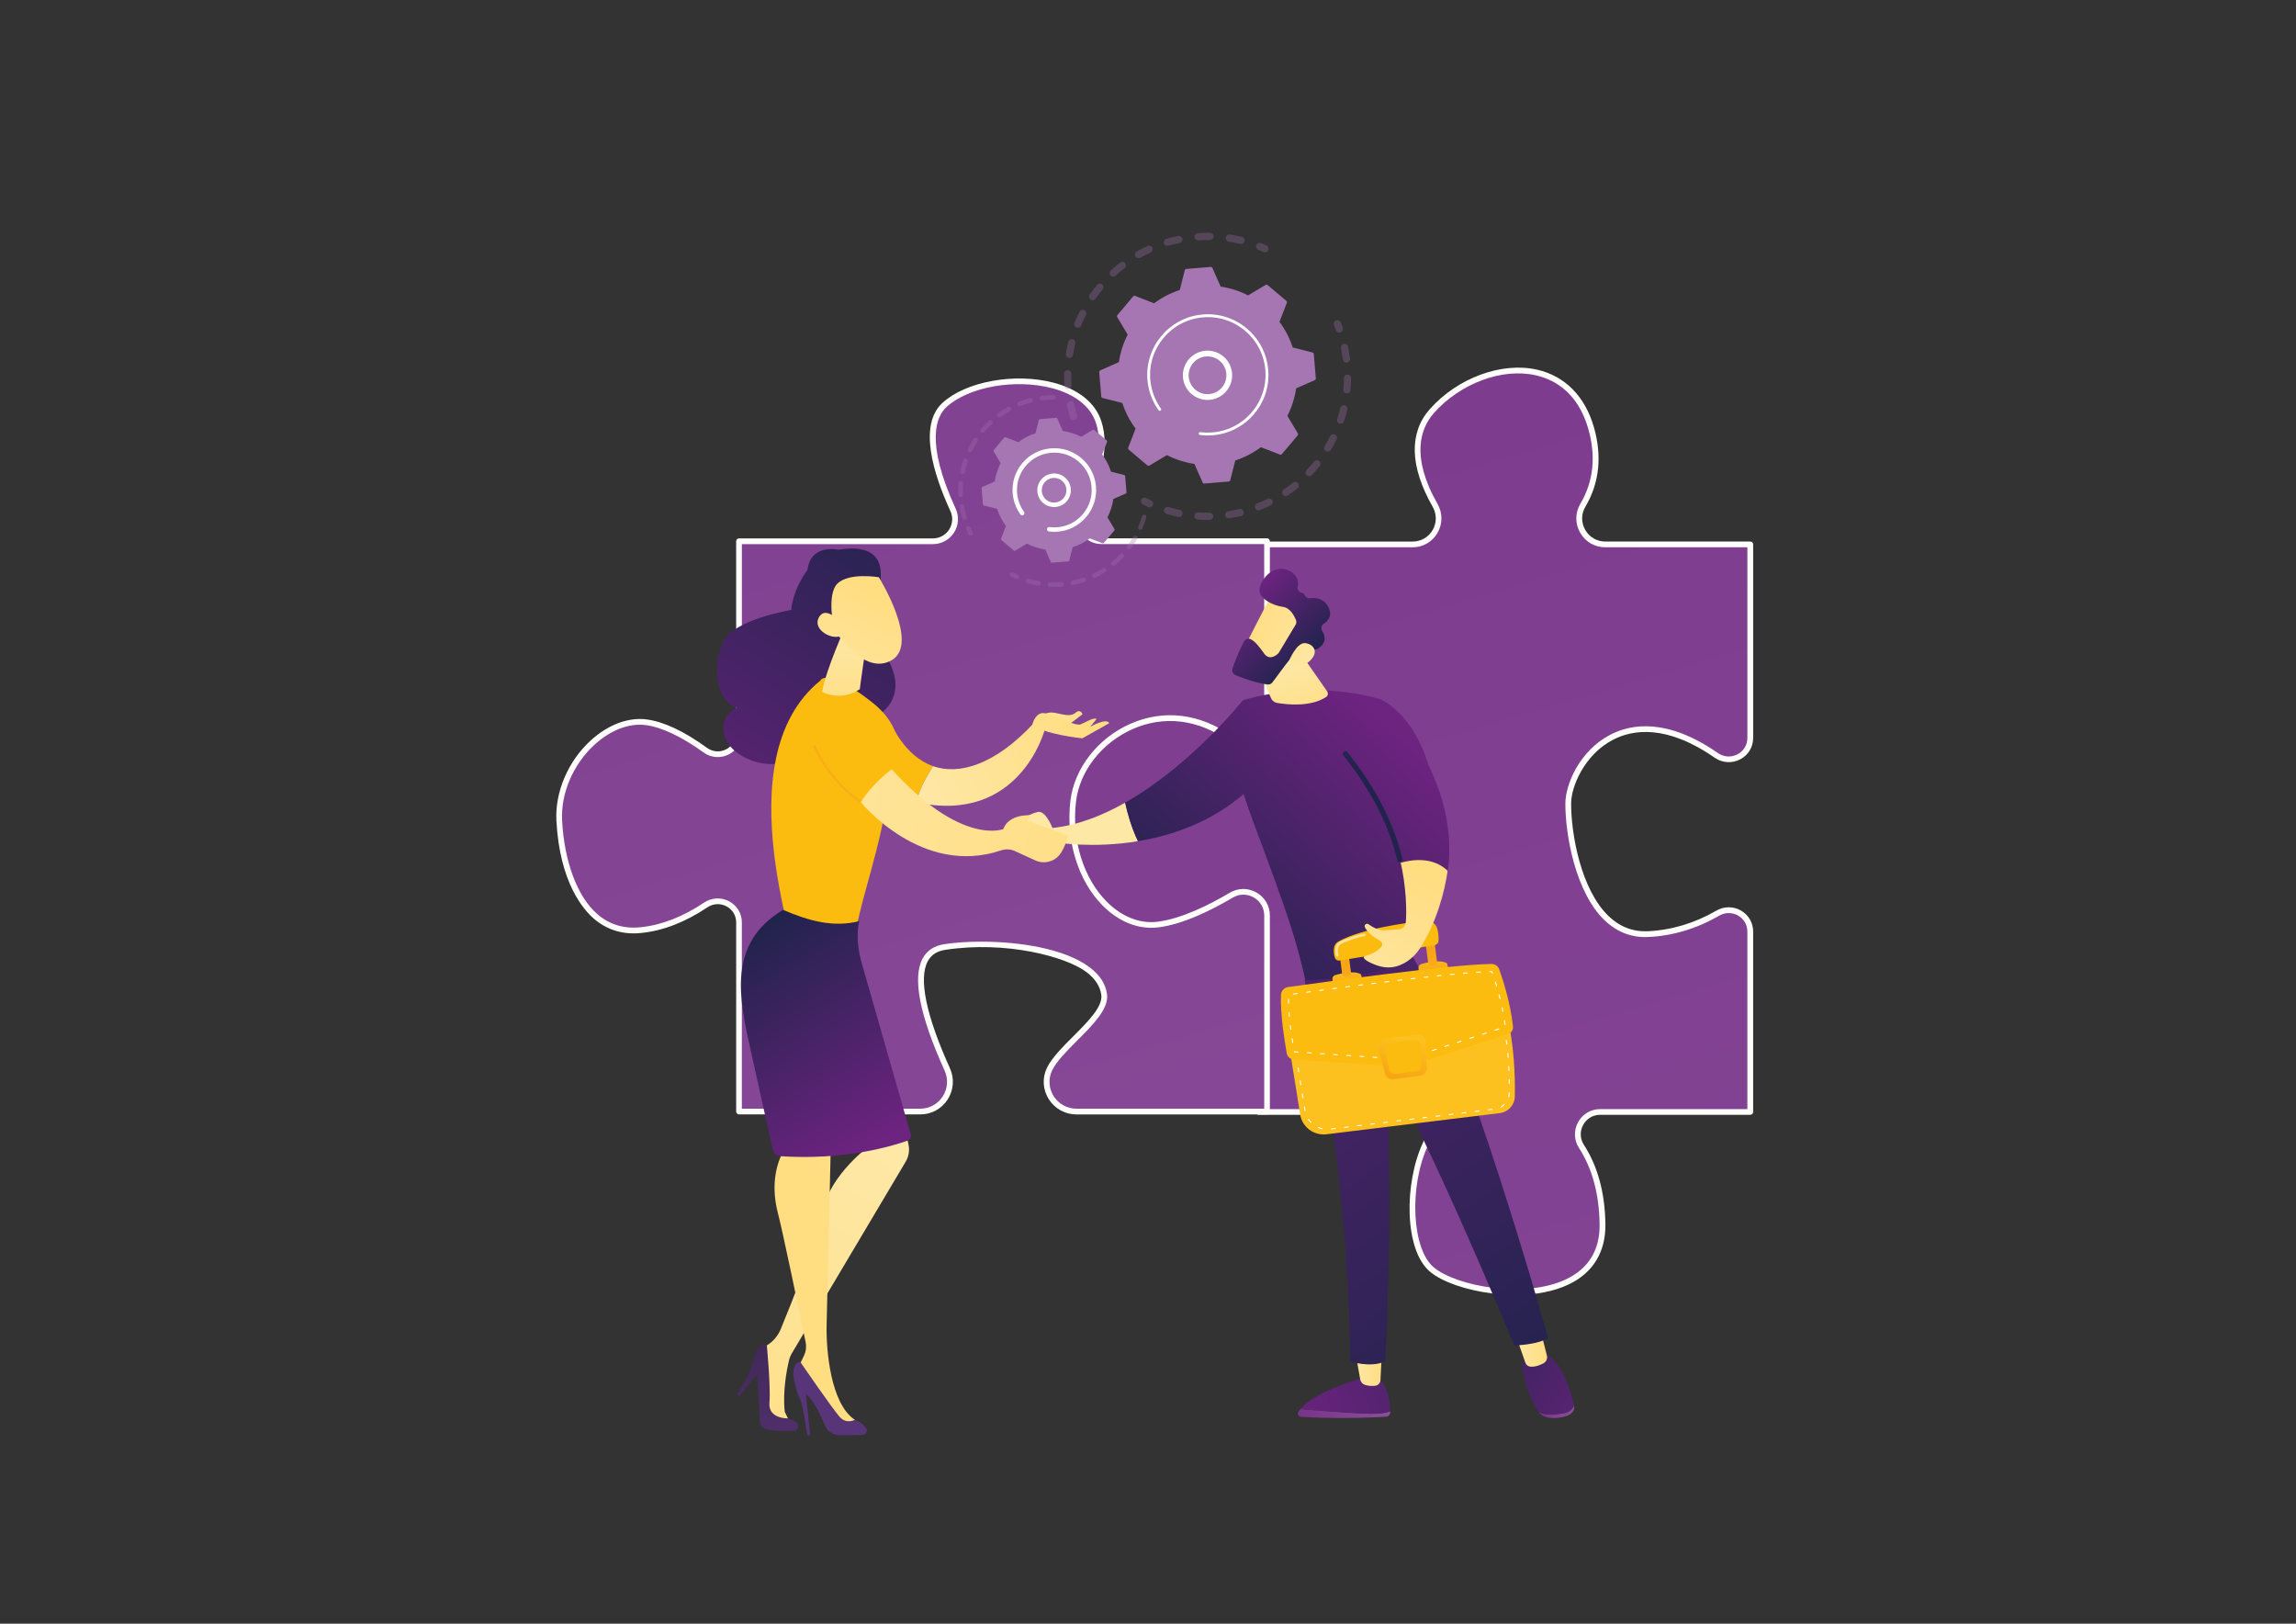 <?xml version="1.0" encoding="UTF-8"?>
<svg id="Calque_1" data-name="Calque 1" xmlns="http://www.w3.org/2000/svg" xmlns:xlink="http://www.w3.org/1999/xlink" viewBox="0 0 841.89 595.28">
  <rect x="0" y="0" width="841.89" height="595.28" fill="#333333" stroke="none"/>
  <defs>
    <style>
      .cls-1 {
        fill: url(#linear-gradient-38);
      }

      .cls-1, .cls-2, .cls-3, .cls-4, .cls-5, .cls-6, .cls-7, .cls-8, .cls-9, .cls-10, .cls-11, .cls-12, .cls-13, .cls-14, .cls-15, .cls-16, .cls-17, .cls-18, .cls-19, .cls-20, .cls-21, .cls-22, .cls-23, .cls-24, .cls-25, .cls-26, .cls-27, .cls-28, .cls-29, .cls-30, .cls-31, .cls-32, .cls-33, .cls-34, .cls-35, .cls-36, .cls-37, .cls-38, .cls-39, .cls-40, .cls-41, .cls-42, .cls-43, .cls-44, .cls-45, .cls-46, .cls-47, .cls-48, .cls-49 {
        stroke-width: 0px;
      }

      .cls-2 {
        fill: url(#linear-gradient-12);
      }

      .cls-3 {
        fill: url(#linear-gradient-17);
      }

      .cls-4 {
        fill: url(#linear-gradient-19);
      }

      .cls-5 {
        fill: url(#linear-gradient-33);
      }

      .cls-6 {
        fill: url(#linear-gradient);
      }

      .cls-7 {
        fill: url(#linear-gradient-21);
      }

      .cls-8 {
        fill: url(#linear-gradient-6);
      }

      .cls-9 {
        fill: url(#linear-gradient-42);
      }

      .cls-10 {
        fill: url(#linear-gradient-15);
      }

      .cls-11 {
        fill: url(#linear-gradient-11);
      }

      .cls-12 {
        fill: url(#linear-gradient-5);
      }

      .cls-13 {
        fill: url(#linear-gradient-31);
      }

      .cls-14 {
        opacity: .58;
      }

      .cls-14, .cls-24 {
        fill: #fff;
      }

      .cls-15 {
        fill: url(#linear-gradient-34);
      }

      .cls-16 {
        fill: url(#linear-gradient-41);
      }

      .cls-17 {
        fill: url(#linear-gradient-40);
      }

      .cls-18 {
        fill: url(#linear-gradient-13);
      }

      .cls-19 {
        fill: url(#linear-gradient-23);
      }

      .cls-20 {
        fill: url(#linear-gradient-25);
      }

      .cls-21 {
        fill: url(#linear-gradient-43);
      }

      .cls-22 {
        fill: url(#linear-gradient-16);
      }

      .cls-23 {
        fill: url(#linear-gradient-22);
      }

      .cls-25 {
        fill: url(#linear-gradient-35);
      }

      .cls-50 {
        opacity: .3;
      }

      .cls-26 {
        fill: url(#linear-gradient-32);
      }

      .cls-27 {
        fill: #a576b2;
      }

      .cls-28 {
        fill: url(#linear-gradient-20);
      }

      .cls-29 {
        fill: url(#linear-gradient-14);
      }

      .cls-30 {
        fill: #feffff;
      }

      .cls-31 {
        fill: url(#linear-gradient-2);
      }

      .cls-32 {
        fill: url(#linear-gradient-7);
      }

      .cls-33 {
        fill: url(#linear-gradient-39);
      }

      .cls-34 {
        fill: url(#linear-gradient-3);
      }

      .cls-35 {
        fill: url(#linear-gradient-9);
      }

      .cls-36 {
        fill: url(#linear-gradient-27);
      }

      .cls-37 {
        fill: url(#linear-gradient-36);
      }

      .cls-38 {
        fill: url(#linear-gradient-8);
      }

      .cls-39 {
        fill: url(#linear-gradient-24);
      }

      .cls-40 {
        fill: url(#linear-gradient-26);
      }

      .cls-41 {
        fill: url(#linear-gradient-18);
      }

      .cls-42 {
        fill: url(#linear-gradient-30);
      }

      .cls-43 {
        fill: url(#linear-gradient-44);
      }

      .cls-44 {
        fill: url(#linear-gradient-29);
      }

      .cls-45 {
        fill: #fefdfc;
      }

      .cls-46 {
        fill: url(#linear-gradient-28);
      }

      .cls-47 {
        fill: url(#linear-gradient-10);
      }

      .cls-48 {
        fill: url(#linear-gradient-4);
      }

      .cls-49 {
        fill: url(#linear-gradient-37);
      }
    </style>
    <linearGradient id="linear-gradient" x1="-3478.82" y1="1001.82" x2="-3113.12" y2="-233.97" gradientTransform="translate(-2744.13) rotate(-180) scale(1 -1)" gradientUnits="userSpaceOnUse">
      <stop offset="0" stop-color="#8b4f9a"/>
      <stop offset="1" stop-color="#78338a"/>
    </linearGradient>
    <linearGradient id="linear-gradient-2" x1="-3226.02" y1="750.31" x2="-2864.66" y2="-470.85" xlink:href="#linear-gradient"/>
    <linearGradient id="linear-gradient-3" x1="371.12" y1="312.63" x2="376.21" y2="310.86" gradientUnits="userSpaceOnUse">
      <stop offset="0" stop-color="#ffdd81"/>
      <stop offset="1" stop-color="#fee8a6"/>
    </linearGradient>
    <linearGradient id="linear-gradient-4" x1="407.37" y1="322.11" x2="481.53" y2="241.27" gradientUnits="userSpaceOnUse">
      <stop offset="0" stop-color="#22234d"/>
      <stop offset="1" stop-color="#6d2380"/>
    </linearGradient>
    <linearGradient id="linear-gradient-5" x1="441.22" y1="353.17" x2="515.39" y2="272.33" xlink:href="#linear-gradient-4"/>
    <linearGradient id="linear-gradient-6" x1="-810.69" y1="265.69" x2="-818.27" y2="242.96" gradientTransform="translate(1290.1)" xlink:href="#linear-gradient-3"/>
    <linearGradient id="linear-gradient-7" x1="458.05" y1="226.82" x2="485.29" y2="238.67" xlink:href="#linear-gradient-3"/>
    <linearGradient id="linear-gradient-8" x1="611.97" y1="3210.81" x2="644.51" y2="3210.81" gradientTransform="translate(3234.98 -1511.97) rotate(-133.27) scale(1 -1)" xlink:href="#linear-gradient-4"/>
    <linearGradient id="linear-gradient-9" x1="456.35" y1="230.73" x2="483.59" y2="242.57" xlink:href="#linear-gradient-3"/>
    <linearGradient id="linear-gradient-10" x1="-2186.24" y1="518.22" x2="-2152.38" y2="518.22" gradientTransform="translate(-1676.45) rotate(-180) scale(1 -1)" xlink:href="#linear-gradient"/>
    <linearGradient id="linear-gradient-11" x1="591.5" y1="486.55" x2="468.91" y2="521.49" xlink:href="#linear-gradient-4"/>
    <linearGradient id="linear-gradient-12" x1="-2183.11" y1="502.32" x2="-2173.57" y2="502.32" gradientTransform="translate(-1676.45) rotate(-180) scale(1 -1)" xlink:href="#linear-gradient-3"/>
    <linearGradient id="linear-gradient-13" x1="-2253.73" y1="517.49" x2="-2240.76" y2="517.49" gradientTransform="translate(-1676.45) rotate(-180) scale(1 -1)" xlink:href="#linear-gradient"/>
    <linearGradient id="linear-gradient-14" x1="523.16" y1="479.45" x2="599.55" y2="529.19" xlink:href="#linear-gradient-4"/>
    <linearGradient id="linear-gradient-15" x1="-2243.74" y1="494.37" x2="-2232.34" y2="494.37" gradientTransform="translate(-1676.45) rotate(-180) scale(1 -1)" xlink:href="#linear-gradient-3"/>
    <linearGradient id="linear-gradient-16" x1="-4578.34" y1="511.11" x2="-4404.44" y2="270.67" gradientTransform="translate(-4009.45) rotate(-180) scale(1 -1)" xlink:href="#linear-gradient-4"/>
    <linearGradient id="linear-gradient-17" x1="509.32" y1="352.18" x2="513.54" y2="382.76" gradientUnits="userSpaceOnUse">
      <stop offset="0" stop-color="#f69f13"/>
      <stop offset="1" stop-color="#fcc11e"/>
    </linearGradient>
    <linearGradient id="linear-gradient-18" x1="-1830.42" y1="1172.73" x2="-1830.89" y2="1161.33" gradientTransform="translate(2161.69 -1030.53) rotate(-7.3)" xlink:href="#linear-gradient-17"/>
    <linearGradient id="linear-gradient-19" x1="-1831.02" y1="1155.62" x2="-1828.67" y2="1188.28" gradientTransform="translate(2161.69 -1030.53) rotate(-7.3)" xlink:href="#linear-gradient-17"/>
    <linearGradient id="linear-gradient-20" x1="-1798.67" y1="1171.42" x2="-1799.14" y2="1160.03" gradientTransform="translate(2161.69 -1030.53) rotate(-7.3)" xlink:href="#linear-gradient-17"/>
    <linearGradient id="linear-gradient-21" x1="-1799.35" y1="1153.34" x2="-1797" y2="1186.01" gradientTransform="translate(2161.69 -1030.53) rotate(-7.3)" xlink:href="#linear-gradient-17"/>
    <linearGradient id="linear-gradient-22" x1="-1812.4" y1="1137.44" x2="-1815.57" y2="1160.7" gradientTransform="translate(2161.69 -1030.53) rotate(-7.3)" gradientUnits="userSpaceOnUse">
      <stop offset="0" stop-color="#fbbc0f"/>
      <stop offset="1" stop-color="#fbbc0f"/>
    </linearGradient>
    <linearGradient id="linear-gradient-23" x1="512.58" y1="412.78" x2="512.23" y2="372.35" gradientTransform="matrix(1,0,0,1,0,0)" xlink:href="#linear-gradient-22"/>
    <linearGradient id="linear-gradient-24" x1="511.88" y1="398.7" x2="515.75" y2="380.77" xlink:href="#linear-gradient-17"/>
    <linearGradient id="linear-gradient-25" x1="-1820.42" y1="1197.44" x2="-1807.09" y2="1197.44" xlink:href="#linear-gradient-22"/>
    <linearGradient id="linear-gradient-26" x1="522.47" y1="320.77" x2="496.66" y2="370.4" xlink:href="#linear-gradient-3"/>
    <linearGradient id="linear-gradient-27" x1="452.26" y1="363.3" x2="526.42" y2="282.46" xlink:href="#linear-gradient-4"/>
    <linearGradient id="linear-gradient-28" x1="506.16" y1="284.63" x2="523.38" y2="216.79" xlink:href="#linear-gradient-4"/>
    <linearGradient id="linear-gradient-29" x1="336.98" y1="341.06" x2="263.17" y2="484.95" gradientTransform="translate(27.15 -181.21) rotate(5)" xlink:href="#linear-gradient-4"/>
    <linearGradient id="linear-gradient-30" x1="264.28" y1="359.7" x2="340.52" y2="266.15" gradientTransform="matrix(1,0,0,1,0,0)" xlink:href="#linear-gradient-22"/>
    <linearGradient id="linear-gradient-31" x1="300.13" y1="322.55" x2="337.39" y2="271.59" gradientTransform="matrix(1,0,0,1,0,0)" xlink:href="#linear-gradient-22"/>
    <linearGradient id="linear-gradient-32" x1="398.37" y1="263.66" x2="336.39" y2="294.49" xlink:href="#linear-gradient-3"/>
    <linearGradient id="linear-gradient-33" x1="397.08" y1="254.23" x2="375.88" y2="276.38" xlink:href="#linear-gradient-3"/>
    <linearGradient id="linear-gradient-34" x1="398.29" y1="261.6" x2="336.3" y2="292.43" xlink:href="#linear-gradient-3"/>
    <linearGradient id="linear-gradient-35" x1="420.39" y1="312.71" x2="252.61" y2="282.37" xlink:href="#linear-gradient-3"/>
    <linearGradient id="linear-gradient-36" x1="341.72" y1="230.32" x2="263.05" y2="350.89" xlink:href="#linear-gradient-17"/>
    <linearGradient id="linear-gradient-37" x1="319.4" y1="419.7" x2="318.57" y2="386.06" gradientTransform="translate(27.15 -181.21) rotate(5)" xlink:href="#linear-gradient-3"/>
    <linearGradient id="linear-gradient-38" x1="-19903.23" y1="4770.82" x2="-19871.06" y2="4807.81" gradientTransform="translate(-20141.88 -107.96) rotate(167.43) scale(1 -1)" xlink:href="#linear-gradient-3"/>
    <linearGradient id="linear-gradient-39" x1="-19895.19" y1="4763.83" x2="-19863.02" y2="4800.82" gradientTransform="translate(-20141.88 -107.96) rotate(167.43) scale(1 -1)" xlink:href="#linear-gradient-3"/>
    <linearGradient id="linear-gradient-40" x1="13326.37" y1="657.19" x2="13403.12" y2="521.71" gradientTransform="translate(-13078.73 26.4) rotate(-.54)" xlink:href="#linear-gradient-3"/>
    <linearGradient id="linear-gradient-41" x1="266.23" y1="462.77" x2="289.9" y2="547.07" gradientUnits="userSpaceOnUse">
      <stop offset="0" stop-color="#342146"/>
      <stop offset="1" stop-color="#583478"/>
    </linearGradient>
    <linearGradient id="linear-gradient-42" x1="314.51" y1="460.06" x2="392.17" y2="407.32" xlink:href="#linear-gradient-3"/>
    <linearGradient id="linear-gradient-43" x1="381.85" y1="449.31" x2="339.8" y2="483.88" xlink:href="#linear-gradient-41"/>
    <linearGradient id="linear-gradient-44" x1="275.79" y1="343.07" x2="323.44" y2="417.82" xlink:href="#linear-gradient-4"/>
  </defs>
  <g>
    <g>
      <path class="cls-6" d="M526.22,185.28c-5.87-10.32-10.4-24.2-1.16-34.58,16.68-18.76,50.03-22.93,58.37,6.25,3.45,12.07,1.01,21.45-3.03,28.31-3.74,6.35.87,14.35,8.24,14.35h53.15v70.92c0,6.4-7.19,10.07-12.46,6.42-35.66-24.75-54.25,4.44-54.29,17.58-.04,14.59,6.3,48.98,29.23,47.94,10.48-.48,19.22-4,25.61-7.69,5.3-3.05,11.91.66,11.91,6.78v66.1h-55.01c-6.53,0-10.43,7.21-6.87,12.69,4.08,6.3,7.5,15.42,7.69,28.42.47,33.07-50.03,27.1-62.53,16.68-8.93-7.44-9.3-31.32-2.35-46.08,2.57-5.45-1.66-11.71-7.69-11.71h-53.54v-72.34c0-5.27-5.73-8.52-10.26-5.82-9.22,5.48-23.45,12.34-37.68,12.96-23.97,1.04-27.1-26.06-28.14-46.9-.92-18.41,34.18-48.21,61.88-30.04,4.54,2.98,13.86,7.33,13.86,1.9v-67.82h56.82c7.36,0,11.9-7.93,8.26-14.33Z"/>
      <path class="cls-45" d="M555.68,474.74c-2.8,0-5.7-.18-8.66-.56-9.54-1.2-18.21-4.24-22.63-7.92-9.64-8.03-9.5-32.74-2.62-47.34,1.03-2.19.86-4.65-.46-6.74-1.38-2.17-3.72-3.47-6.27-3.47h-53.54c-.58,0-1.05-.47-1.05-1.05v-72.34c0-2.09-1.08-3.95-2.89-4.98-1.82-1.03-3.98-1.01-5.78.06-9.48,5.63-23.8,12.48-38.17,13.11-11.05.49-19.03-4.86-23.69-15.89-3.95-9.35-5.02-21.43-5.55-32.02-.5-10.06,8.84-22.92,22.21-30.58,14.22-8.14,29.27-8.29,41.31-.4,4.18,2.74,9.82,5.08,11.66,4.1.15-.08.56-.3.56-1.31v-67.82c0-.58.47-1.05,1.05-1.05h56.82c3.05,0,5.79-1.57,7.32-4.2,1.55-2.66,1.56-5.86.02-8.55-8.39-14.74-8.75-27.12-1.03-35.81,10.19-11.47,26.39-17.41,39.38-14.44,10.18,2.32,17.56,9.82,20.79,21.11,3.04,10.65,1.99,20.45-3.14,29.13-1.56,2.64-1.58,5.8-.06,8.47,1.53,2.69,4.3,4.29,7.39,4.29h53.15c.58,0,1.05.47,1.05,1.05v70.92c0,3.38-1.78,6.32-4.76,7.88-2.98,1.56-6.57,1.33-9.35-.6-17.69-12.28-30.05-10.35-37.31-6.57-10.43,5.43-15.31,17.11-15.33,23.29-.03,11.29,3.59,31.62,13.73,41.34,4.1,3.93,8.93,5.79,14.39,5.55,8.67-.39,17.13-2.93,25.14-7.55,2.85-1.64,6.23-1.64,9.05-.01,2.78,1.61,4.44,4.49,4.44,7.71v66.1c0,.58-.47,1.05-1.05,1.05h-55.01c-2.67,0-5.02,1.39-6.28,3.73-1.27,2.34-1.16,5.09.3,7.34,5.05,7.79,7.69,17.54,7.86,28.98.15,10.21-4.51,17.86-13.46,22.14-5.31,2.54-12.05,3.85-19.5,3.85ZM462.53,406.61h52.49c3.28,0,6.29,1.66,8.05,4.44,1.7,2.67,1.92,5.95.59,8.77-7.09,15.04-6.02,38.08,2.07,44.82,8.29,6.91,33.34,11.61,48.54,4.35,8.27-3.95,12.4-10.74,12.26-20.2-.16-11.04-2.69-20.41-7.52-27.86-1.89-2.91-2.03-6.46-.38-9.49,1.64-3.02,4.68-4.83,8.14-4.83h53.95v-65.05c0-2.46-1.26-4.66-3.38-5.88-2.16-1.25-4.76-1.24-6.94.02-8.3,4.78-17.08,7.42-26.09,7.82-6.04.28-11.41-1.79-15.95-6.13-10.62-10.17-14.42-31.21-14.38-42.87.02-6.89,5.14-19.25,16.46-25.15,7.77-4.05,20.92-6.17,39.48,6.71,2.17,1.5,4.85,1.68,7.17.46,2.27-1.19,3.63-3.44,3.63-6.02v-69.87h-52.1c-3.86,0-7.31-2-9.22-5.35-1.9-3.33-1.88-7.29.07-10.59,4.82-8.17,5.8-17.41,2.92-27.48-3.85-13.48-12.58-18.12-19.23-19.63-12.28-2.8-27.63,2.87-37.34,13.79-4.92,5.54-8.69,15.82,1.29,33.36h0c1.91,3.35,1.9,7.33-.03,10.65-1.91,3.29-5.33,5.25-9.14,5.25h-55.77v66.77c0,1.87-.91,2.75-1.67,3.16-4.03,2.17-13.42-3.93-13.82-4.19-11.35-7.44-25.6-7.27-39.1.46-12.52,7.17-21.61,19.48-21.15,28.65.52,10.4,1.57,22.25,5.39,31.3,4.34,10.27,11.41,15.04,21.65,14.6,13.93-.61,27.91-7.3,37.19-12.81,2.46-1.46,5.42-1.49,7.9-.08,2.48,1.41,3.95,3.95,3.95,6.81v71.28Z"/>
    </g>
    <g>
      <path class="cls-31" d="M258.75,331.8c-6.25,4.2-14.51,8.28-23.81,9.21-20.6,2.06-28.84-20.6-29.87-40.17-1.03-19.57,16.48-38.11,31.93-36.05,7.28.97,15.24,5.6,21.62,10.22,5.16,3.73,12.36.06,12.36-6.31v-70.28h71.1c5.93,0,9.85-6.12,7.38-11.5-5.58-12.13-11.85-30.55-3.11-38.5,13.58-12.36,50.27-12.36,56.45,6.18,3.46,10.38-1.24,22.87-6.05,31.85-2.9,5.41,1.01,11.95,7.15,11.95h60.69v65.09c0,6.94-7.85,11.26-13.52,7.24-26.25-18.63-54.92,1.02-57.55,22.91-3.09,25.75,13.39,47.37,30.9,45.32,8.89-1.05,19.11-6.08,27.01-10.77,5.81-3.45,13.15.69,13.15,7.45v71.89h-69.9c-8,0-13.35-8.34-9.88-15.55,4.13-8.59,21.06-19.13,20.05-27.27-2.06-16.48-38.75-20.56-58.51-17.49-15.08,2.34-7.59,25.94.99,44.84,3.29,7.25-1.95,15.46-9.9,15.46h-66.46v-69.32c0-6.29-7.01-9.91-12.24-6.4Z"/>
      <path class="cls-45" d="M464.61,408.57h-69.9c-4.15,0-7.96-2.1-10.17-5.62-2.19-3.48-2.43-7.75-.66-11.44,1.78-3.69,5.78-7.69,9.65-11.57,5.33-5.33,10.83-10.84,10.3-15.12-.4-3.17-2.25-6.03-5.51-8.49-7.44-5.61-29.57-11.54-51.79-8.09-3,.47-5.07,1.82-6.33,4.15-3.44,6.36-.63,19.92,8.11,39.22,1.7,3.75,1.39,8.05-.83,11.49-2.2,3.42-5.95,5.46-10.03,5.46h-66.46c-.58,0-1.05-.47-1.05-1.05v-69.31c0-2.52-1.32-4.73-3.53-5.91-2.27-1.21-4.91-1.07-7.07.38-8.08,5.42-16.25,8.58-24.29,9.38-6.64.67-12.45-1.1-17.28-5.24-3.73-3.2-12.55-13.12-13.75-35.92-.55-10.49,4.22-21.72,12.46-29.32,6.36-5.87,13.9-8.72,20.66-7.82,6.28.84,13.72,4.34,22.1,10.41,2.1,1.52,4.72,1.72,7.02.55,2.3-1.17,3.67-3.42,3.67-6v-70.28c0-.58.47-1.05,1.05-1.05h71.1c2.42,0,4.65-1.22,5.95-3.25,1.3-2.03,1.48-4.56.46-6.76-6.26-13.61-11.84-31.55-2.86-39.72,8.61-7.83,26.45-11.07,40.63-7.37,9.09,2.37,15.32,7.34,17.53,14,3.61,10.82-1.34,23.75-6.12,32.68-1.19,2.21-1.12,4.82.16,6.97,1.29,2.15,3.55,3.43,6.06,3.43h60.69c.58,0,1.05.47,1.05,1.05v65.09c0,3.69-2.05,7.04-5.35,8.75-3.23,1.67-6.9,1.43-9.83-.65-11.12-7.9-23.63-9.42-35.21-4.28-11.23,4.98-19.35,15.36-20.68,26.46-1.69,14.04,2.64,28.15,11.28,36.81,5.47,5.49,12.02,8.09,18.45,7.34,8.97-1.06,19.42-6.36,26.6-10.63,3.07-1.82,6.74-1.86,9.83-.1,3.07,1.75,4.91,4.91,4.91,8.45v71.89c0,.58-.47,1.05-1.05,1.05ZM359.89,345.23c13.83,0,30.52,2.5,39.7,9.43,3.74,2.82,5.87,6.15,6.34,9.91.66,5.3-5.22,11.18-10.9,16.87-3.75,3.75-7.62,7.62-9.24,10.99-1.46,3.03-1.25,6.54.55,9.4,1.83,2.9,4.96,4.64,8.38,4.64h68.84v-70.84c0-2.78-1.44-5.25-3.85-6.62-2.42-1.38-5.31-1.35-7.71.08-7.36,4.37-18.09,9.81-27.43,10.91-7.07.83-14.25-1.99-20.19-7.94-9.09-9.11-13.64-23.88-11.88-38.55,1.42-11.82,10.02-22.86,21.92-28.13,12.29-5.44,25.53-3.85,37.28,4.49,2.27,1.61,5.12,1.79,7.64.49,2.6-1.34,4.21-3.98,4.21-6.87v-64.03h-59.63c-3.26,0-6.2-1.67-7.87-4.46-1.67-2.79-1.75-6.17-.21-9.05,4.59-8.57,9.35-20.91,5.98-31.02-1.98-5.95-7.69-10.44-16.07-12.62-13.55-3.54-30.54-.51-38.68,6.89-3.63,3.31-8.03,12.54,3.35,37.28,1.31,2.85,1.09,6.14-.61,8.78-1.69,2.64-4.58,4.22-7.73,4.22h-70.05v69.23c0,3.34-1.85,6.36-4.82,7.88-2.97,1.52-6.51,1.24-9.22-.72-7.99-5.78-15.3-9.25-21.15-10.03-6.14-.82-13.05,1.83-18.95,7.28-7.79,7.19-12.3,17.79-11.78,27.66.8,15.26,5.67,28.13,13.01,34.43,4.37,3.75,9.65,5.35,15.69,4.74,7.69-.77,15.54-3.81,23.33-9.03h0c2.77-1.86,6.31-2.05,9.23-.49,2.91,1.55,4.65,4.46,4.65,7.77v68.26h65.4c3.36,0,6.44-1.68,8.26-4.5,1.83-2.84,2.09-6.38.68-9.48-9.16-20.2-11.87-34.03-8.05-41.09,1.57-2.9,4.21-4.66,7.86-5.23,3.81-.59,8.55-.94,13.68-.94Z"/>
    </g>
  </g>
  <g>
    <g>
      <g class="cls-50">
        <path class="cls-27" d="M393.88,153.97c-.65.12-1.31-.27-1.5-.92-.42-1.43-.79-2.89-1.1-4.36-.15-.71.31-1.41,1.02-1.56,0,0,.02,0,.03,0,.7-.13,1.39.32,1.53,1.03.29,1.39.64,2.78,1.04,4.14.21.7-.19,1.43-.89,1.64-.04.01-.09.02-.14.03ZM391.86,142.68c-.05,0-.1.02-.16.02-.73.05-1.35-.5-1.4-1.23-.1-1.49-.14-3-.11-4.49.01-.73.61-1.3,1.34-1.29.73.01,1.31.61,1.29,1.34-.03,1.41.01,2.85.11,4.27.05.67-.42,1.26-1.07,1.38ZM392.37,131.21c-.14.03-.3.03-.45,0-.72-.11-1.21-.79-1.09-1.51.23-1.47.53-2.95.89-4.4.18-.71.89-1.14,1.6-.96.71.18,1.14.89.96,1.6-.34,1.38-.63,2.78-.85,4.18-.09.57-.53.99-1.06,1.09ZM395.43,120.15c-.24.04-.49.02-.73-.07-.67-.27-1-1.04-.73-1.71.56-1.38,1.18-2.76,1.86-4.09.33-.65,1.12-.91,1.77-.58.65.33.91,1.12.58,1.77-.64,1.26-1.23,2.57-1.76,3.89-.17.43-.55.72-.98.8ZM400.89,110.05c-.33.06-.69,0-.99-.21-.6-.41-.75-1.24-.33-1.83.85-1.22,1.76-2.43,2.71-3.58.46-.56,1.29-.64,1.85-.18.56.46.64,1.29.18,1.86-.91,1.09-1.77,2.24-2.58,3.4-.21.3-.51.48-.84.54ZM408.44,101.41c-.43.08-.9-.06-1.22-.41-.49-.54-.45-1.37.08-1.86,1.1-1.01,2.26-1.98,3.44-2.89.58-.44,1.4-.34,1.85.24.44.58.34,1.4-.24,1.85-1.12.86-2.22,1.79-3.27,2.74-.19.17-.41.28-.65.32ZM455.32,89.45c-.18.03-.37.03-.56-.02-1.37-.34-2.78-.62-4.18-.84-.72-.11-1.21-.79-1.1-1.51.11-.72.79-1.21,1.51-1.1,1.48.23,2.96.53,4.41.89.71.17,1.14.89.96,1.59-.13.52-.55.89-1.04.98ZM417.71,94.65c-.54.1-1.1-.14-1.39-.64-.36-.63-.14-1.44.49-1.8,1.3-.74,2.64-1.43,4-2.05.66-.3,1.44-.01,1.75.65.3.66.01,1.44-.65,1.75-1.29.59-2.56,1.25-3.79,1.95-.13.07-.27.12-.41.15ZM443.94,87.98c-.09.02-.17.02-.26.02-1.42-.02-2.85.02-4.27.11-.73.05-1.36-.5-1.41-1.22-.05-.73.5-1.36,1.22-1.41,1.49-.1,3-.14,4.49-.12.73.01,1.31.61,1.3,1.34,0,.64-.47,1.16-1.07,1.27ZM428.26,90.15c-.65.12-1.31-.27-1.5-.92-.21-.7.19-1.43.88-1.64,1.43-.43,2.89-.8,4.35-1.1,0,0,.02,0,.03,0,.7-.13,1.38.32,1.53,1.03.15.71-.31,1.41-1.02,1.56-1.39.29-2.78.64-4.14,1.05-.05.01-.09.02-.14.03Z"/>
        <path class="cls-27" d="M464.06,92.47c-.25.05-.53.02-.78-.09-.62-.28-1.26-.55-1.89-.8-.68-.27-1-1.04-.73-1.71.27-.68,1.04-1,1.71-.73.67.27,1.34.55,1.99.85.66.3.96,1.08.66,1.74-.18.41-.55.68-.96.75Z"/>
      </g>
      <g class="cls-50">
        <path class="cls-27" d="M491.35,121.95c-.63.12-1.26-.23-1.48-.85-.23-.64-.47-1.29-.73-1.92-.27-.67.05-1.44.73-1.72.68-.27,1.44.05,1.72.73.27.67.53,1.35.77,2.02.25.69-.11,1.44-.8,1.68-.07.02-.14.04-.2.05Z"/>
        <path class="cls-27" d="M452.53,189.7c-.6.11-1.2.21-1.8.31-.72.11-1.39-.38-1.5-1.1-.11-.72.39-1.39,1.1-1.5,1.39-.21,2.78-.48,4.12-.8.71-.17,1.42.27,1.59.98.17.71-.27,1.42-.98,1.59-.83.2-1.69.38-2.54.54ZM443.8,190.58c-.07.01-.15.02-.22.02-1.47.02-2.96-.02-4.42-.12-.73-.05-1.27-.68-1.22-1.4.05-.73.68-1.28,1.4-1.22,1.39.1,2.8.13,4.2.11.73-.01,1.33.57,1.34,1.3.01.65-.45,1.2-1.07,1.32ZM461.69,187.09c-.61.11-1.24-.22-1.47-.82-.26-.68.07-1.44.75-1.71,1.3-.5,2.59-1.07,3.84-1.69.65-.32,1.44-.05,1.76.6.32.65.05,1.44-.6,1.76-1.32.65-2.68,1.24-4.05,1.78-.08.03-.16.05-.24.07ZM432.55,189.51c-.16.03-.34.03-.51,0-1.44-.3-2.88-.67-4.29-1.09-.7-.21-1.09-.94-.88-1.64.21-.7.94-1.09,1.64-.89,1.34.4,2.7.75,4.07,1.03.71.15,1.17.85,1.02,1.56-.11.54-.54.93-1.05,1.03ZM471.69,181.86c-.5.09-1.03-.11-1.34-.56-.41-.6-.25-1.42.36-1.83,1.15-.78,2.29-1.61,3.38-2.49.57-.46,1.4-.37,1.85.2.46.57.37,1.4-.2,1.85-1.15.92-2.34,1.8-3.56,2.62-.15.1-.32.17-.49.2ZM480.3,174.56c-.4.07-.83-.04-1.15-.34-.53-.5-.55-1.33-.05-1.86.96-1.01,1.89-2.08,2.76-3.17.45-.57,1.28-.66,1.85-.21.57.45.66,1.28.21,1.85-.92,1.15-1.89,2.27-2.9,3.33-.2.21-.45.34-.71.39ZM487.12,165.56c-.3.06-.63,0-.92-.16-.62-.37-.83-1.18-.46-1.81.72-1.2,1.39-2.44,2-3.69.32-.65,1.11-.92,1.76-.6.65.32.92,1.11.6,1.76-.64,1.32-1.35,2.62-2.11,3.89-.2.34-.53.55-.89.62ZM491.81,155.28c-.21.04-.43.03-.65-.04-.69-.23-1.07-.97-.84-1.66.44-1.33.82-2.69,1.14-4.04.17-.71.88-1.15,1.59-.98.71.17,1.15.88.98,1.59-.34,1.43-.74,2.86-1.2,4.26-.16.47-.55.8-1.01.88ZM494.13,144.23c-.12.02-.24.03-.37.02-.72-.07-1.26-.71-1.19-1.44.13-1.39.21-2.8.22-4.19,0-.73.61-1.31,1.33-1.3.73,0,1.31.6,1.3,1.33-.02,1.47-.1,2.95-.24,4.41-.06.6-.51,1.06-1.07,1.17ZM493.96,132.93s-.05,0-.08.01c-.72.09-1.38-.42-1.47-1.14-.13-1.02-.29-2.05-.48-3.05-.07-.36-.14-.73-.22-1.09-.15-.71.31-1.41,1.02-1.56.72-.17,1.41.31,1.56,1.02.08.38.16.76.23,1.15.2,1.06.37,2.14.5,3.21.09.69-.38,1.33-1.06,1.46Z"/>
        <path class="cls-27" d="M421.79,185.98c-.26.05-.53.02-.79-.1-.65-.3-1.3-.61-1.95-.94-.65-.33-.91-1.12-.58-1.77.33-.65,1.12-.91,1.77-.58.61.31,1.23.61,1.85.89.66.3.95,1.08.65,1.75-.19.41-.55.67-.96.75Z"/>
      </g>
      <g>
        <path class="cls-27" d="M420.73,170.63c.2.17.49.19.71.06l6.44-3.84c3.12,1.59,6.51,2.69,10.08,3.22l3.03,6.85c.11.24.35.39.61.36l8.96-.75c.26-.02.48-.21.55-.46l1.84-7.26c3.43-1.11,6.59-2.77,9.4-4.86l6.99,2.71c.24.09.52.02.69-.18l5.8-6.87c.17-.2.19-.49.06-.71l-3.84-6.44c1.59-3.12,2.69-6.51,3.22-10.08l6.85-3.03c.24-.11.39-.35.36-.61l-.75-8.96c-.02-.26-.21-.48-.46-.55l-7.26-1.84c-1.11-3.43-2.77-6.59-4.86-9.4l2.71-6.99c.09-.24.02-.52-.18-.69l-6.87-5.8c-.2-.17-.49-.19-.71-.06l-6.44,3.84c-3.12-1.59-6.51-2.69-10.08-3.22l-3.03-6.85c-.11-.24-.35-.39-.61-.36l-8.96.75c-.26.02-.48.21-.55.46l-1.84,7.26c-3.43,1.11-6.59,2.77-9.4,4.86l-6.99-2.71c-.24-.09-.52-.02-.69.18l-5.8,6.87c-.17.2-.19.49-.06.71l3.84,6.44c-1.59,3.12-2.69,6.51-3.22,10.08l-6.85,3.03c-.24.11-.39.35-.36.61l.75,8.96c.02.26.21.48.46.55l7.26,1.84c1.11,3.43,2.77,6.59,4.86,9.4l-2.71,6.99c-.09.25-.02.52.18.69l6.87,5.8Z"/>
        <path class="cls-30" d="M444.42,146.47c-4.33.81-8.73-1.66-10.2-5.95-1.62-4.71.9-9.86,5.61-11.48,2.28-.79,4.73-.63,6.9.43,2.17,1.06,3.8,2.9,4.58,5.18,1.62,4.71-.9,9.86-5.61,11.48-.42.15-.85.26-1.28.34ZM441.51,130.77c-.33.06-.67.15-.99.26-3.61,1.24-5.54,5.19-4.3,8.8,1.24,3.61,5.19,5.54,8.8,4.3,3.61-1.24,5.54-5.19,4.3-8.8-.6-1.75-1.85-3.16-3.51-3.97-1.35-.66-2.85-.86-4.3-.59Z"/>
        <path class="cls-30" d="M447,159.26c-.74.14-1.5.24-2.26.31h0c-.24.02-.48.04-.72.05-1.19.06-2.38.03-3.56-.1-.02,0-.03,0-.05,0-.05,0-.09-.01-.14-.02-.09-.01-.18-.02-.27-.03-.23-.03-.41-.21-.45-.43,0-.05-.01-.11,0-.17.04-.29.3-.49.59-.45,1.49.19,3,.22,4.51.1,7.47-.63,13.72-5.09,16.98-11.28,1.81-3.44,2.69-7.43,2.34-11.58-.06-.73-.16-1.45-.29-2.16-.89-4.77-3.38-9.06-7.14-12.23-4.32-3.65-9.8-5.4-15.43-4.92-11.63.98-20.3,11.23-19.32,22.86.06.72.16,1.43.29,2.13.57,3.04,1.8,5.93,3.61,8.45.05.07.08.14.09.21.04.19-.04.4-.21.52-.24.17-.57.12-.74-.12-1.9-2.64-3.19-5.67-3.79-8.87-.14-.74-.24-1.48-.3-2.24-1.03-12.21,8.07-22.98,20.28-24,5.91-.5,11.67,1.34,16.2,5.17,3.95,3.33,6.56,7.83,7.5,12.84.14.74.24,1.5.31,2.27.5,5.91-1.34,11.67-5.17,16.2-3.34,3.95-7.84,6.56-12.85,7.5Z"/>
      </g>
    </g>
    <g>
      <g class="cls-50">
        <path class="cls-27" d="M356.07,196.37c-.35.06-.71-.1-.87-.43-.31-.62-.61-1.25-.89-1.88-.18-.41,0-.89.42-1.07.41-.18.89,0,1.07.42.26.6.55,1.21.85,1.8.2.4.04.89-.36,1.09-.07.04-.15.06-.22.07Z"/>
        <path class="cls-27" d="M353.76,190.55c-.41.08-.81-.17-.93-.57-.34-1.14-.62-2.31-.84-3.48-.05-.25-.09-.49-.13-.74-.07-.44.25-.85.67-.94.44-.07.86.23.94.67.04.24.08.47.12.71.21,1.11.48,2.23.8,3.32.13.43-.12.88-.55,1.01-.03,0-.05.01-.08.02ZM352.38,182.21s-.08.01-.12.01c-.45.02-.83-.33-.85-.78-.06-1.44-.03-2.9.08-4.33.04-.45.43-.78.88-.75.45.04.78.43.75.88-.11,1.37-.14,2.76-.08,4.13.02.41-.27.76-.66.83ZM353.07,173.79c-.1.02-.21.02-.32,0-.44-.09-.72-.52-.63-.96.29-1.41.68-2.82,1.15-4.18.15-.43.61-.65,1.03-.51.42.15.65.61.51,1.03-.45,1.3-.81,2.64-1.09,3.99-.07.33-.33.57-.65.63ZM355.8,165.8c-.17.03-.34.01-.51-.07-.4-.2-.57-.68-.38-1.09.63-1.3,1.35-2.57,2.13-3.77.25-.38.75-.48,1.13-.24.38.24.48.75.24,1.13-.75,1.15-1.43,2.36-2.03,3.6-.12.24-.34.4-.58.44ZM360.41,158.71c-.23.04-.48-.01-.67-.18-.34-.29-.39-.8-.1-1.15.93-1.1,1.93-2.16,2.98-3.14.33-.31.84-.29,1.15.04.31.33.29.84-.04,1.15-1,.93-1.96,1.94-2.85,2.99-.13.15-.29.24-.47.28ZM366.59,152.96c-.3.06-.62-.06-.81-.32-.26-.36-.18-.87.18-1.14,1.17-.84,2.4-1.62,3.66-2.31.4-.22.89-.07,1.11.32.22.39.07.89-.32,1.1-1.2.66-2.38,1.4-3.49,2.21-.1.07-.21.12-.33.14ZM373.99,148.9c-.37.07-.76-.13-.9-.5-.17-.42.04-.89.46-1.06,1.33-.53,2.72-.98,4.12-1.35.44-.11.88.15.99.58.11.43-.15.88-.58.99-1.33.35-2.65.78-3.93,1.28-.05.02-.1.03-.15.04ZM386.39,146.47s-.09.01-.14.01c-1.19.01-2.39.09-3.59.23-.18.02-.36.04-.53.07-.45.06-.85-.25-.91-.7-.06-.45.25-.87.7-.91.19-.02.38-.05.57-.07,1.25-.14,2.51-.22,3.76-.24.45,0,.82.36.82.81,0,.4-.28.74-.66.81Z"/>
      </g>
      <g class="cls-50">
        <path class="cls-27" d="M393.46,214.46c-.44.08-.86-.2-.95-.64-.09-.44.2-.87.64-.96,1.33-.27,2.65-.61,3.93-1.04.43-.14.89.09,1.03.52.14.43-.09.89-.52,1.03-1.34.44-2.73.81-4.12,1.09,0,0,0,0-.01,0ZM389.34,215.03s-.06,0-.09.01c-1.41.11-2.85.14-4.26.08-.45-.02-.8-.4-.78-.85.02-.45.4-.8.85-.78,1.35.06,2.72.03,4.07-.07.45-.04.84.3.87.75.03.42-.26.79-.66.86ZM401.35,211.86c-.35.07-.72-.11-.88-.45-.19-.41-.02-.89.39-1.08,1.22-.58,2.42-1.24,3.56-1.96.38-.24.88-.13,1.12.25.24.38.13.88-.25,1.12-1.2.75-2.45,1.44-3.73,2.05-.07.03-.13.05-.2.06ZM381.03,214.68c-.09.02-.19.02-.28,0-1.4-.23-2.8-.55-4.16-.96-.43-.13-.68-.58-.55-1.01.13-.43.58-.68,1.01-.55,1.3.38,2.63.69,3.96.91.44.07.74.49.67.94-.06.35-.33.61-.65.67ZM408.38,207.42c-.28.05-.59-.05-.78-.28-.28-.35-.23-.86.12-1.15,1.05-.85,2.05-1.78,2.99-2.76.31-.33.83-.33,1.15-.02.32.31.33.83.02,1.15-.98,1.02-2.03,1.99-3.13,2.89-.11.09-.24.14-.36.17ZM414.13,201.43c-.22.04-.45,0-.64-.15-.36-.27-.43-.78-.16-1.14.81-1.08,1.57-2.22,2.24-3.39.23-.39.72-.52,1.11-.3.39.22.52.72.3,1.11-.71,1.22-1.5,2.42-2.35,3.56-.13.17-.31.28-.5.31ZM418.29,194.23c-.15.03-.31.01-.47-.05-.41-.18-.61-.65-.43-1.07.53-1.24.99-2.53,1.36-3.83.12-.43.58-.68,1.01-.56.43.12.68.58.56,1.01-.39,1.36-.87,2.71-1.43,4.02-.11.26-.34.43-.6.48Z"/>
        <path class="cls-27" d="M373.03,212.31c-.15.03-.32.01-.47-.05-.64-.28-1.27-.58-1.88-.88-.4-.2-.56-.69-.36-1.09.2-.4.69-.56,1.09-.36.58.3,1.19.58,1.8.84.41.18.6.66.42,1.07-.11.26-.34.43-.6.48Z"/>
      </g>
      <g>
        <path class="cls-27" d="M371.76,201.85c.13.11.33.13.48.04l4.31-2.57c2.09,1.06,4.36,1.8,6.74,2.15l2.03,4.58c.07.16.24.26.41.24l5.99-.5c.18-.01.32-.14.36-.31l1.23-4.86c2.29-.74,4.41-1.85,6.29-3.25l4.68,1.81c.16.06.35.02.46-.12l3.88-4.59c.11-.13.13-.33.04-.48l-2.57-4.31c1.06-2.09,1.8-4.36,2.15-6.74l4.58-2.02c.16-.07.26-.24.24-.41l-.5-5.99c-.01-.18-.14-.32-.31-.36l-4.86-1.23c-.74-2.29-1.85-4.41-3.25-6.29l1.81-4.68c.06-.16.02-.35-.12-.46l-4.6-3.88c-.13-.11-.33-.13-.48-.04l-4.31,2.57c-2.09-1.06-4.36-1.8-6.74-2.15l-2.03-4.58c-.07-.16-.24-.26-.41-.24l-5.99.5c-.18.01-.32.14-.36.31l-1.23,4.86c-2.29.74-4.41,1.85-6.29,3.25l-4.68-1.81c-.16-.06-.35-.02-.46.12l-3.88,4.59c-.11.13-.13.33-.04.48l2.57,4.31c-1.06,2.09-1.8,4.36-2.15,6.74l-4.58,2.02c-.16.07-.26.24-.24.41l.5,5.99c.01.18.14.32.31.36l4.86,1.23c.74,2.29,1.85,4.41,3.25,6.29l-1.81,4.68c-.06.16-.02.35.12.46l4.6,3.88Z"/>
        <path class="cls-30" d="M387.63,185.79c-1.29.24-2.62.06-3.82-.52-1.48-.72-2.59-1.98-3.12-3.53-1.1-3.21.61-6.72,3.82-7.82,3.22-1.1,6.72.61,7.82,3.82.53,1.55.43,3.22-.29,4.7-.72,1.48-1.97,2.59-3.53,3.12-.29.1-.59.18-.88.23ZM385.68,175.28c-.22.04-.43.1-.64.17-2.36.81-3.62,3.39-2.81,5.75.39,1.14,1.21,2.07,2.29,2.6,1.09.53,2.31.61,3.46.21h0c1.14-.39,2.07-1.21,2.6-2.29.53-1.09.61-2.32.21-3.46-.74-2.15-2.94-3.38-5.11-2.98Z"/>
        <path class="cls-30" d="M389.41,194.7c-.51.09-1.02.16-1.54.21-1.04.09-2.09.07-3.12-.05-.05,0-.09-.01-.14-.02-.36-.05-.63-.32-.7-.66-.02-.08-.02-.17,0-.25.06-.45.47-.76.91-.7.96.12,1.94.15,2.92.06h0c.05,0,.11,0,.16-.01,2.3-.22,4.46-1,6.32-2.25,1.01-.68,1.94-1.5,2.76-2.45,0,0,.01-.02.02-.02.02-.02.04-.05.06-.07,2.36-2.8,3.49-6.34,3.19-9.99-.04-.47-.1-.94-.19-1.4-.58-3.09-2.19-5.86-4.62-7.92-2.8-2.36-6.34-3.49-9.99-3.19-3.64.31-6.96,2.02-9.32,4.81-2.36,2.8-3.49,6.34-3.19,9.99.04.46.1.92.19,1.38.37,1.97,1.16,3.84,2.34,5.47.07.1.12.21.14.33.06.3-.06.62-.32.81-.37.26-.87.18-1.14-.19-1.31-1.82-2.2-3.91-2.62-6.12-.1-.51-.17-1.02-.21-1.54-.34-4.08.92-8.05,3.57-11.18,2.64-3.13,6.34-5.04,10.42-5.38,4.08-.34,8.05.92,11.18,3.57,2.72,2.3,4.52,5.4,5.17,8.86.1.51.17,1.04.21,1.56.66,7.9-4.82,14.92-12.45,16.35Z"/>
      </g>
    </g>
  </g>
  <g>
    <g>
      <path class="cls-34" d="M385.9,303.53s-2.45-6.45-5.31-5.86c-2.86.59-5.99,2.79-5.99,2.79l-4.6,6.22s12.9,5.08,17.44,2.17c0,0,13.18,2.28,29.82-.45-2.41-5.09-3.85-10.18-4.69-14.13-8.43,4.77-17.51,8.34-26.68,9.27Z"/>
      <path class="cls-48" d="M455.71,256.75s-18.87,23.77-43.14,37.5c.84,3.95,2.28,9.05,4.69,14.13,12.59-2.07,27.16-7,39.51-17.95l-1.06-33.69Z"/>
    </g>
    <path class="cls-12" d="M479.25,362.1c-3.69-17.53-7.38-27.68-19.74-60.9-3.89-10.46-7.42-21.03-5.71-32.06l1.92-12.38s24.01-8.13,50.63-.34c0,0,36.32,15.78,11.65,93.69-11.12,12.44-24.13,15.98-38.75,11.99Z"/>
    <path class="cls-8" d="M459.8,240.95l6.23,14.96c.39.94,1.24,1.62,2.25,1.79,3.59.62,12.27,1.58,17.98-2.17.68-.45.85-1.37.39-2.04l-11.5-16.52-15.34,3.98Z"/>
    <g>
      <path class="cls-32" d="M466.24,218.06c-.26.25-11.04,21.41-11.04,21.41l12.21,5.9,13.19-18.54s-9.99-12.89-14.37-8.76Z"/>
      <path class="cls-38" d="M475.06,229.05l-6.09,10.15c-.09.15-.2.29-.33.42-.72.67-3.21,2.64-5.12-.03-1.63-2.28-3.17-4.35-4.81-5.2-.96-.5-2.14-.1-2.63.87-1,1.99-2.95,6.04-4.17,9.89-.31.96.19,2,1.13,2.38,2.47,1,7.36,2.81,11.7,3.41.71.1,1.42-.2,1.84-.78,1.87-2.56,7.13-9.7,8.92-11.49,1.67-1.66,4.75-1.03,6.13-.64.53.15,1.09.08,1.56-.2,1.41-.85,3.86-2.96,1.62-6.53-.56-.89-.27-2.07.6-2.65,1.57-1.03,3.28-2.97,1.65-6.11-1.64-3.18-4.58-3.47-6.58-3.22-.88.11-1.78-.36-2.12-1.18-.15-.37-.45-.68-1.01-.79-1.05-.21-1.74-1.17-1.53-2.22.35-1.8.09-4.14-2.79-5.72-5.27-2.9-9.89,1.82-11.06,5.81-1.17,3.99,4.72,6.8,8.42,7.27,2.72.35,4.21,3.32,4.82,4.87.22.56.16,1.19-.15,1.71Z"/>
      <path class="cls-35" d="M472.92,241.7s2.62-6.17,5.62-5.92c3,.25,5.36,3.24,1.64,6.6-4.62,4.18-7.26-.68-7.26-.68Z"/>
    </g>
    <g>
      <path class="cls-47" d="M476.88,516.59c5.8.5,15.87,1.32,23.8,1.66,4.77.21,7.52-.26,9.1-.89,0,.18,0,.35-.01.5-.04.83-.72,1.5-1.56,1.55-14.99.84-26.92.29-31.17.03-.88-.05-1.4-1.01-.95-1.76.22-.37.5-.74.79-1.1Z"/>
      <path class="cls-11" d="M500.68,518.25c-7.94-.35-18-1.16-23.8-1.66,5.7-7,23.8-11.71,23.8-11.71h5.11c3.52,5.07,4.02,9.89,3.99,12.49-1.58.63-4.33,1.1-9.1.89Z"/>
      <path class="cls-2" d="M506.66,496.53l-.48,9.47c-.05,1.03-.82,1.89-1.85,2.03-1.02.15-2.39.16-3.84-.32-.89-.3-1.56-1.05-1.72-1.97l-1.65-9.21h9.54Z"/>
    </g>
    <g>
      <g>
        <path class="cls-18" d="M573.05,518.18c2.52-.35,3.65-1.66,4.13-3.05,0,.01,0,.03,0,.04.37,1.47-.49,3-2.2,3.73-2.07.88-4.34,1.03-6.1.95-1.89-.08-3.62-.86-4.57-2.11v-.02c1.88.94,4.54,1.05,8.73.46Z"/>
        <path class="cls-29" d="M561.19,496.47h4.22c6.42-.13,10.45,13.41,11.77,18.66-.48,1.4-1.62,2.7-4.13,3.05-4.19.59-6.85.47-8.75-.46-3.47-4.56-5.19-11.25-6.02-15.15-.94-4.44,2.91-6.1,2.91-6.1Z"/>
      </g>
      <path class="cls-10" d="M564.87,487.68l2.34,9.31c.29,1.14-.26,2.32-1.31,2.86-1.31.67-3.15,1.38-4.85,1.17-.8-.1-1.46-.66-1.72-1.41l-3.44-9.8,8.98-2.14Z"/>
    </g>
    <path class="cls-22" d="M567.66,490.37c-2.91,2.58-12.39,2.92-12.39,2.92-34.12-81.9-48.35-104.44-48.35-104.44,4.93,30.91,1.06,110.26,1.06,110.26-5.63,2.48-12.89,0-12.89,0-.46-50.61-7.58-104.99-16.77-139.78,23.06-.52,35.6-5.55,39.6-8.71,19.22,30.99,49.73,139.76,49.73,139.76Z"/>
    <g>
      <path class="cls-3" d="M472.51,382.22l4.24,26.39c.74,4.6,5,7.79,9.65,7.23l63.52-7.75c3.11-.38,5.46-2.97,5.53-6.09.14-6.82-.13-18.96-2.99-30.02l-79.94,10.23Z"/>
      <path class="cls-24" d="M488.19,414.09c-.09,0-.17-.07-.18-.16-.01-.1.06-.19.16-.2l1.44-.18c.1-.02.19.06.2.16.01.1-.06.19-.16.2l-1.44.18s-.01,0-.02,0ZM484.83,414s-.03,0-.04,0c-.48-.11-.95-.26-1.41-.45-.09-.04-.14-.15-.1-.24.04-.09.15-.14.24-.1.43.18.89.33,1.35.43.1.02.16.12.14.22-.02.08-.09.14-.18.14ZM492.98,413.5c-.09,0-.17-.07-.18-.16-.01-.1.06-.19.16-.2l1.44-.18c.1-.01.19.06.2.16.01.1-.06.19-.16.2l-1.44.18s-.01,0-.02,0ZM497.77,412.92c-.09,0-.17-.07-.18-.16-.01-.1.06-.19.16-.2l1.44-.18c.1-.01.19.06.2.16.01.1-.06.19-.16.2l-1.44.18s-.01,0-.02,0ZM502.57,412.33c-.09,0-.17-.07-.18-.16-.01-.1.06-.19.16-.2l1.44-.18c.1-.02.19.06.2.16.01.1-.06.19-.16.2l-1.44.18s-.01,0-.02,0ZM507.36,411.75c-.09,0-.17-.07-.18-.16-.01-.1.06-.19.16-.2l1.44-.18c.1-.01.19.06.2.16.01.1-.06.19-.16.2l-1.44.18s-.01,0-.02,0ZM480.69,411.66s-.1-.02-.13-.06c-.34-.36-.65-.74-.93-1.15-.06-.08-.03-.2.05-.25.08-.06.2-.03.25.05.26.39.56.76.89,1.1.07.07.07.19,0,.26-.04.03-.08.05-.13.05ZM512.15,411.16c-.09,0-.17-.07-.18-.16-.01-.1.06-.19.16-.2l1.44-.18c.1-.01.19.06.2.16.01.1-.06.19-.16.2l-1.44.18s-.01,0-.02,0ZM516.95,410.58c-.09,0-.17-.07-.18-.16-.01-.1.06-.19.16-.2l1.44-.18c.1-.02.19.06.2.16.01.1-.06.19-.16.2l-1.44.18s-.01,0-.02,0ZM521.74,409.99c-.09,0-.17-.07-.18-.16-.01-.1.06-.19.16-.2l1.44-.18c.1-.01.19.06.2.16.01.1-.06.19-.16.2l-1.44.18s-.01,0-.02,0ZM526.54,409.41c-.09,0-.17-.07-.18-.16-.01-.1.06-.19.16-.2l1.44-.18c.1-.01.19.06.2.16.01.1-.06.19-.16.2l-1.44.18s-.01,0-.02,0ZM531.33,408.82c-.09,0-.17-.07-.18-.16-.01-.1.06-.19.16-.2l1.44-.18c.1-.02.19.06.2.16.01.1-.06.19-.16.2l-1.44.18s-.01,0-.02,0ZM536.12,408.24c-.09,0-.17-.07-.18-.16-.01-.1.06-.19.16-.2l1.44-.18c.1-.01.19.06.2.16.01.1-.06.19-.16.2l-1.44.18s-.01,0-.02,0ZM540.92,407.65c-.09,0-.17-.07-.18-.16-.01-.1.06-.19.16-.2l1.44-.18c.1-.01.19.06.2.16.01.1-.06.19-.16.2l-1.44.18s-.01,0-.02,0ZM478.53,407.42c-.09,0-.16-.06-.18-.15l-.23-1.43c-.02-.1.05-.19.15-.21.1-.02.19.05.21.15l.23,1.43c.02.1-.05.19-.15.21-.01,0-.02,0-.03,0ZM545.71,407.07c-.09,0-.17-.07-.18-.16-.01-.1.06-.19.16-.2l1.44-.18c.1-.02.19.06.2.16.01.1-.06.19-.16.2l-1.44.18s-.01,0-.02,0ZM550.38,406.03c-.06,0-.12-.03-.16-.09-.05-.09-.02-.2.07-.25.41-.23.78-.51,1.12-.84.07-.07.19-.07.26,0,.07.07.07.19,0,.26-.36.34-.76.64-1.19.89-.03.02-.06.02-.09.02ZM477.76,402.65c-.09,0-.16-.06-.18-.15l-.23-1.43c-.02-.1.05-.19.15-.21.1-.02.19.05.21.15l.23,1.43c.02.1-.05.19-.15.21,0,0-.02,0-.03,0ZM553.22,402.28s-.03,0-.04,0c-.1-.02-.16-.12-.13-.22.1-.41.16-.84.17-1.26v-.13c0-.1.08-.18.18-.18h0c.1,0,.18.08.18.18v.13c-.01.45-.07.91-.18,1.34-.02.08-.09.14-.18.14ZM476.99,397.88c-.09,0-.16-.06-.18-.15l-.23-1.43c-.02-.1.05-.19.15-.21.1-.02.19.05.21.15l.23,1.43c.02.1-.05.19-.15.21,0,0-.02,0-.03,0ZM553.41,397.47c-.1,0-.18-.08-.18-.18,0-.47,0-.95-.02-1.45,0-.1.08-.18.18-.18.1-.02.18.08.18.18,0,.5.01.98.02,1.45,0,.1-.08.18-.18.18h0ZM476.22,393.12c-.09,0-.16-.06-.18-.15l-.23-1.43c-.02-.1.05-.19.15-.21.1-.02.19.05.21.15l.23,1.43c.02.1-.05.19-.15.21,0,0-.02,0-.03,0ZM553.3,392.64c-.1,0-.18-.08-.18-.17-.02-.47-.04-.96-.07-1.45,0-.1.07-.19.17-.19.11-.01.18.07.19.17.03.49.05.97.07,1.45,0,.1-.07.18-.17.19,0,0,0,0,0,0ZM475.46,388.35c-.09,0-.16-.06-.18-.15l-.23-1.43c-.02-.1.05-.19.15-.21.1-.01.19.05.21.15l.23,1.43c.02.1-.05.19-.15.21,0,0-.02,0-.03,0ZM553,387.82c-.09,0-.17-.07-.18-.17-.04-.48-.08-.96-.12-1.44,0-.1.06-.19.16-.2.11-.01.19.06.2.16.04.49.09.97.13,1.45,0,.1-.07.19-.17.2,0,0,0,0-.01,0ZM474.69,383.58c-.09,0-.16-.06-.18-.15l-.26-1.62.75-.1c.11-.01.19.06.2.16.01.1-.06.19-.16.2l-.37.05.2,1.25c.02.1-.05.19-.15.21,0,0-.02,0-.03,0ZM552.51,383.01c-.09,0-.17-.07-.18-.16-.06-.48-.12-.95-.19-1.43-.01-.1.06-.19.15-.2.09-.02.19.06.2.15.07.48.13.96.19,1.44.01.1-.06.19-.16.2,0,0-.02,0-.02,0ZM478.37,381.65c-.09,0-.17-.07-.18-.16-.01-.1.06-.19.16-.2l1.44-.18c.11-.02.19.06.2.16.01.1-.06.19-.16.2l-1.44.18s-.02,0-.02,0ZM483.16,381.04c-.09,0-.17-.07-.18-.16-.01-.1.06-.19.16-.2l1.44-.18c.11-.01.19.06.2.16.01.1-.06.19-.16.2l-1.44.18s-.02,0-.02,0ZM487.95,380.42c-.09,0-.17-.07-.18-.16-.01-.1.06-.19.16-.2l1.44-.18c.11-.01.19.06.2.16.01.1-.06.19-.16.2l-1.44.18s-.02,0-.02,0ZM492.74,379.81c-.09,0-.17-.07-.18-.16-.01-.1.06-.19.16-.2l1.44-.18c.12-.01.19.06.2.16.01.1-.06.19-.16.2l-1.44.18s-.02,0-.02,0ZM497.53,379.2c-.09,0-.17-.07-.18-.16-.01-.1.06-.19.16-.2l1.44-.18c.11-.01.19.06.2.16.01.1-.06.19-.16.2l-1.44.18s-.02,0-.02,0ZM502.32,378.58c-.09,0-.17-.07-.18-.16-.01-.1.06-.19.16-.2l1.44-.18c.11,0,.19.06.2.16.01.1-.06.19-.16.2l-1.44.18s-.02,0-.02,0ZM551.8,378.24c-.09,0-.16-.06-.18-.15-.08-.47-.17-.95-.26-1.42-.02-.1.04-.19.14-.21.1-.02.19.04.21.14.09.48.18.95.27,1.43.02.1-.05.19-.15.21-.01,0-.02,0-.03,0ZM507.11,377.97c-.09,0-.17-.07-.18-.16-.01-.1.06-.19.16-.2l1.44-.18c.11-.02.19.06.2.16.01.1-.06.19-.16.2l-1.44.18s-.02,0-.02,0ZM511.9,377.36c-.09,0-.17-.07-.18-.16-.01-.1.06-.19.16-.2l1.44-.18c.11-.01.19.06.2.16.01.1-.06.19-.16.2l-1.44.18s-.02,0-.02,0ZM516.69,376.75c-.09,0-.17-.07-.18-.16-.01-.1.06-.19.16-.2l1.44-.18c.11-.01.19.06.2.16.01.1-.06.19-.16.2l-1.44.18s-.02,0-.02,0ZM521.48,376.13c-.09,0-.17-.07-.18-.16-.01-.1.06-.19.16-.2l1.44-.18c.11-.01.19.06.2.16.01.1-.06.19-.16.2l-1.44.18s-.02,0-.02,0ZM526.27,375.52c-.09,0-.17-.07-.18-.16-.01-.1.06-.19.16-.2l1.44-.18c.11-.01.19.06.2.16.01.1-.06.19-.16.2l-1.44.18s-.02,0-.02,0ZM531.06,374.91c-.09,0-.17-.07-.18-.16-.01-.1.06-.19.16-.2l1.44-.18c.12-.02.19.06.2.16.01.1-.06.19-.16.2l-1.44.18s-.02,0-.02,0ZM535.85,374.29c-.09,0-.17-.07-.18-.16-.01-.1.06-.19.16-.2l1.44-.18c.11-.01.19.06.2.16.01.1-.06.19-.16.2l-1.44.18s-.02,0-.02,0ZM540.64,373.68c-.09,0-.17-.07-.18-.16-.01-.1.06-.19.16-.2l1.44-.18c.11-.01.19.06.2.16.01.1-.06.19-.16.2l-1.44.18s-.02,0-.02,0ZM550.81,373.51c-.08,0-.16-.06-.18-.14-.08-.31-.15-.63-.23-.94l-.16.02c-.1.02-.19-.06-.2-.16-.01-.1.06-.19.16-.2l.48-.06.04.15c.09.37.19.73.27,1.1.02.1-.04.2-.13.22-.01,0-.03,0-.04,0ZM545.43,373.07c-.09,0-.17-.07-.18-.16-.01-.1.06-.19.16-.2l1.44-.18c.11-.01.19.06.2.16.01.1-.06.19-.16.2l-1.44.18s-.02,0-.02,0Z"/>
      <path class="cls-41" d="M488.65,360.6l-.07-2.07c.15-.52.56-.92,1.07-1.07,1.94-.57,6.77-1.75,9.36-.29l.66,2.33-11.02,1.09Z"/>
      <path class="cls-4" d="M494.58,357.84c-.44.17-.9.23-1.37.17-.57-.07-1.02-.51-1.1-1.08l-.82-6.4,3.26-.42.82,6.4c.07.57-.25,1.12-.79,1.32Z"/>
      <path class="cls-28" d="M520.2,356.56l-.07-2.07c.15-.52.56-.92,1.07-1.07,1.94-.57,6.77-1.75,9.36-.29l.66,2.33-11.02,1.09Z"/>
      <path class="cls-7" d="M526.13,353.8c-.44.17-.9.23-1.37.17-.57-.07-1.02-.51-1.1-1.08l-.91-7.07,3.26-.42.9,7.07c.07.57-.25,1.12-.79,1.32Z"/>
      <path class="cls-23" d="M491.16,352.15l34.88-5.64c.8-.13,1.4-.79,1.44-1.59.05-1.12.01-2.78-.46-4.45-.53-1.9-2.38-3.12-4.35-2.92-6.55.68-23.19,2.81-31.89,7.61-.92.51-1.53,1.43-1.65,2.47-.11.99-.1,2.3.37,3.57.25.67.96,1.07,1.67.96Z"/>
      <path class="cls-14" d="M490.3,350.73c-.22,0-.42-.15-.47-.37-.01-.06-.32-1.41-.13-2.79.15-1.11.89-2.08,1.92-2.53,1.89-.83,5.53-2.29,8.6-2.77.26-.04.51.14.55.4.04.26-.14.51-.4.55-3.08.48-6.87,2.05-8.36,2.7-.73.32-1.25,1-1.35,1.78-.17,1.2.11,2.42.12,2.44.06.26-.1.52-.36.58-.04,0-.07.01-.11.01Z"/>
      <path class="cls-19" d="M472.3,361.88c11.3-1.59,60.19-8.37,74.63-8.48,1.24,0,2.36.76,2.78,1.92,1.33,3.69,4.15,12.3,5.07,21.07.12,1.19-.62,2.31-1.77,2.68l-31.68,10.29-11.53,1.48-35.47-2.45c-1.25-.09-2.28-1-2.5-2.23-.79-4.37-2.46-14.65-2.12-21.45.07-1.44,1.15-2.64,2.59-2.84Z"/>
      <path class="cls-24" d="M509.71,388.2s0,0-.01,0l-1.45-.1c-.1,0-.18-.09-.17-.19,0-.1.09-.16.19-.17l1.45.1c.1,0,.18.09.17.19,0,.1-.09.17-.18.17ZM511.03,388.04c-.09,0-.17-.07-.18-.16-.01-.1.06-.19.16-.2l1.44-.18c.11-.01.19.06.2.16.01.1-.06.19-.16.2l-1.44.18s-.02,0-.02,0ZM504.89,387.87s0,0-.01,0l-1.45-.1c-.1,0-.18-.09-.17-.19,0-.1.09-.16.19-.17l1.45.1c.1,0,.18.09.17.19,0,.1-.09.17-.18.17ZM500.08,387.54s0,0-.01,0l-1.45-.1c-.1,0-.18-.09-.17-.19,0-.1.1-.16.19-.17l1.45.1c.1,0,.18.09.17.19,0,.1-.09.17-.18.17ZM515.82,387.42c-.09,0-.17-.07-.18-.16-.01-.1.06-.19.16-.2l1.44-.18c.11-.01.19.06.2.16.01.1-.06.19-.16.2l-1.44.18s-.02,0-.02,0ZM495.26,387.21s0,0-.01,0l-1.45-.1c-.1,0-.18-.09-.17-.19,0-.1.1-.16.19-.17l1.45.1c.1,0,.18.09.17.19,0,.1-.09.17-.18.17ZM490.44,386.87s0,0-.01,0l-1.45-.1c-.1,0-.18-.09-.17-.19,0-.1.1-.16.19-.17l1.45.1c.1,0,.18.09.17.19,0,.1-.09.17-.18.17ZM520.61,386.81c-.09,0-.17-.07-.18-.16-.01-.1.06-.19.16-.2h.09s1.25-.42,1.25-.42c.09-.03.2.02.23.12.03.1-.02.2-.12.23l-1.41.44s-.02,0-.02,0ZM485.62,386.54s0,0-.01,0l-1.45-.1c-.1,0-.18-.09-.17-.19,0-.1.1-.16.19-.17l1.45.1c.1,0,.18.09.17.19,0,.1-.09.17-.18.17ZM480.81,386.21s0,0-.01,0l-1.45-.1c-.1,0-.18-.09-.17-.19,0-.1.1-.17.19-.17l1.45.1c.1,0,.18.09.17.19,0,.1-.09.17-.18.17ZM475.99,385.88s0,0-.01,0l-1.54-.11-.03-.14c-.02-.1.04-.21.14-.23.05-.01.1,0,.14.02l1.31.09c.1,0,.18.09.17.19,0,.1-.09.17-.18.17ZM525.21,385.33c-.08,0-.15-.05-.17-.13-.03-.1.02-.2.12-.23l1.38-.45c.09-.03.2.02.23.12.03.1-.02.2-.12.23l-1.38.45s-.04,0-.06,0ZM529.8,383.84c-.08,0-.15-.05-.17-.13-.03-.1.02-.2.12-.23l1.38-.45c.1-.03.2.02.23.12.03.1-.02.2-.12.23l-1.38.45s-.04,0-.06,0ZM474.01,382.4c-.09,0-.16-.06-.18-.15-.07-.46-.15-.94-.22-1.43-.01-.1.05-.19.15-.21.1,0,.19.05.21.15.08.5.15.97.22,1.43.02.1-.05.19-.15.21,0,0-.02,0-.03,0ZM534.39,382.35c-.08,0-.15-.05-.17-.13-.03-.1.02-.2.12-.23l1.38-.45c.1-.03.2.02.23.12.03.1-.02.2-.12.23l-1.38.45s-.04,0-.06,0ZM538.99,380.86c-.08,0-.15-.05-.17-.13-.03-.1.02-.2.12-.23l1.38-.45c.1-.03.2.02.23.12.03.1-.02.2-.12.23l-1.38.45s-.04,0-.06,0ZM543.58,379.36c-.08,0-.15-.05-.17-.13-.03-.1.02-.2.12-.23l1.38-.45c.09-.03.2.02.23.12.03.1-.02.2-.12.23l-1.38.45s-.04,0-.06,0ZM548.17,377.87c-.08,0-.15-.05-.17-.13-.03-.1.02-.2.12-.23l1.38-.45c.09-.03.2.02.23.12.03.1-.02.2-.12.23l-1.38.45s-.04,0-.06,0ZM473.32,377.62c-.09,0-.17-.07-.18-.16-.06-.47-.12-.96-.18-1.44-.01-.1.06-.19.16-.2.1-.01.19.06.2.16.06.48.12.96.18,1.44.01.1-.06.19-.16.2,0,0-.02,0-.02,0ZM551.84,375.78c-.09,0-.17-.07-.18-.16-.06-.48-.12-.96-.19-1.43-.01-.1.05-.19.15-.21.1-.02.19.05.21.15.07.48.13.96.19,1.44.01.1-.06.19-.16.2,0,0-.01,0-.02,0ZM472.78,372.81c-.09,0-.17-.07-.18-.17-.04-.48-.08-.97-.12-1.45,0-.1.07-.19.17-.19.11,0,.19.07.19.17.04.48.08.96.12,1.44,0,.1-.06.19-.16.2,0,0-.01,0-.02,0ZM551.08,371.01c-.08,0-.16-.06-.18-.15-.09-.48-.19-.95-.29-1.42-.02-.1.04-.19.14-.21.1-.02.19.04.21.14.1.47.2.94.29,1.42.02.1-.04.19-.14.21-.01,0-.02,0-.03,0ZM472.49,367.99c-.1,0-.18-.08-.18-.18,0-.39-.01-.78-.01-1.16v-.3c0-.1.08-.18.18-.18h0c.1,0,.18.08.18.18v.3c0,.38,0,.76.01,1.15,0,.1-.08.18-.18.19h0ZM550.03,366.3c-.08,0-.15-.06-.18-.14-.12-.48-.24-.94-.36-1.4-.03-.1.03-.2.13-.22.1-.02.2.03.22.13.12.46.24.93.36,1.41.02.1-.03.2-.13.22-.01,0-.03,0-.04,0ZM474.28,364.63c-.09,0-.17-.07-.18-.16-.01-.1.06-.19.15-.2l1.44-.2c.09-.02.19.06.2.15.01.1-.06.19-.15.2l-1.43.2s-.02,0-.03,0ZM479.07,363.97c-.09,0-.17-.07-.18-.16-.01-.1.06-.19.15-.2l1.44-.2c.1-.02.19.06.2.15.01.1-.06.19-.15.2l-1.44.2s-.02,0-.02,0ZM483.85,363.31c-.09,0-.17-.07-.18-.16-.01-.1.06-.19.16-.2l1.44-.19c.1-.01.19.06.2.16.01.1-.06.19-.16.2l-1.44.19s-.02,0-.02,0ZM488.64,362.66c-.09,0-.17-.07-.18-.16-.01-.1.06-.19.16-.2l1.44-.19c.1-.02.19.06.2.16.01.1-.06.19-.16.2l-1.44.19s-.02,0-.02,0ZM493.43,362.03c-.09,0-.17-.07-.18-.16-.01-.1.06-.19.16-.2l1.44-.19c.1-.01.19.06.2.16.01.1-.06.19-.16.2l-1.44.19s-.02,0-.02,0ZM548.75,361.64c-.08,0-.15-.05-.17-.13-.14-.48-.29-.94-.42-1.38-.03-.1.02-.2.12-.23.1-.03.2.02.23.12.14.44.28.9.43,1.39.03.1-.03.2-.12.23-.02,0-.04,0-.05,0ZM498.22,361.4c-.09,0-.17-.07-.18-.16-.01-.1.06-.19.16-.2l1.44-.19c.1-.01.19.06.2.16.01.1-.06.19-.16.2l-1.44.19s-.02,0-.02,0ZM503.01,360.79c-.09,0-.17-.07-.18-.16-.01-.1.06-.19.16-.2l1.44-.18c.1-.02.19.06.2.16.01.1-.06.19-.16.2l-1.44.18s-.02,0-.02,0ZM507.8,360.19c-.09,0-.17-.07-.18-.16-.01-.1.06-.19.16-.2l1.44-.18c.11-.02.19.06.2.16.01.1-.06.19-.16.2l-1.44.18s-.01,0-.02,0ZM512.59,359.6c-.09,0-.17-.07-.18-.16-.01-.1.06-.19.16-.2l1.44-.17c.11-.01.19.06.2.16.01.1-.06.19-.16.2l-1.44.17s-.01,0-.02,0ZM517.39,359.03c-.09,0-.17-.07-.18-.16-.01-.1.06-.19.16-.2l1.44-.17c.1-.02.19.06.2.16.01.1-.06.19-.16.2l-1.44.17s-.01,0-.02,0ZM522.19,358.48c-.09,0-.17-.07-.18-.16-.01-.1.06-.19.16-.2l1.44-.16c.11,0,.19.06.2.16.01.1-.06.19-.16.2l-1.44.16s-.01,0-.02,0ZM526.99,357.95c-.09,0-.17-.07-.18-.16-.01-.1.06-.19.16-.2l1.44-.15c.11,0,.19.06.2.16.01.1-.06.19-.16.2l-1.44.15s-.01,0-.02,0ZM531.79,357.46c-.09,0-.17-.07-.18-.16,0-.1.06-.19.16-.2l1.44-.14c.1-.01.19.06.2.16,0,.1-.06.19-.16.2l-1.44.14s-.01,0-.02,0ZM547.26,357.04c-.07,0-.14-.05-.17-.12l-.18-.52c-.21,0-.43,0-.66,0h0c-.1,0-.18-.08-.18-.18,0-.1.08-.18.18-.18.25,0,.48,0,.71,0,.13,0,.23.07.27.18l.21.58c.03.09-.02.2-.11.23-.02,0-.04.01-.06.01ZM536.6,357.02c-.09,0-.17-.07-.18-.17,0-.1.06-.19.16-.2.49-.04.98-.08,1.44-.12.1,0,.19.07.2.17,0,.1-.07.19-.17.2-.47.04-.95.08-1.44.12,0,0-.01,0-.02,0ZM541.42,356.65c-.09,0-.17-.07-.18-.17,0-.1.07-.19.17-.19.5-.03.98-.06,1.45-.09.11-.01.19.07.19.17,0,.1-.07.19-.17.19-.46.03-.94.06-1.44.09,0,0,0,0-.01,0Z"/>
      <path class="cls-39" d="M520.86,394.36l-10.1,1.29c-1.32.17-2.56-.67-2.89-1.96l-2.41-9.57c-.38-1.52.66-3.04,2.22-3.24l12.14-1.55c1.54-.2,2.91.96,2.97,2.5l.38,9.83c.05,1.36-.95,2.53-2.3,2.71Z"/>
      <path class="cls-20" d="M519.39,392.73l-7.69.98c-1.01.13-1.95-.51-2.2-1.49l-1.84-7.28c-.29-1.16.5-2.32,1.69-2.47l9.24-1.18c1.17-.15,2.21.73,2.26,1.9l.29,7.48c.04,1.03-.72,1.93-1.75,2.06Z"/>
    </g>
    <path class="cls-40" d="M513.38,315.27c2.38,9.85,2.45,19.48,2.08,22.99-.14,1.32-1.2,2.35-2.53,2.45-1.51.11-3.56.24-5.39.35-2.01.12-4.25-1.16-5.74-2.22-.76-.54-1.75.3-1.32,1.14.73,1.44,2.01,2.57,3.28,3.53.76.58,3.29,1.61,3.12,2.75-.06.36-.27.67-.51.95-1.41,1.69-3.53,2.59-5.63,3.23-.26.08-.54.17-.73.37-.05,1.36,4.13,2.87,5.2,3.23,1.62.54,3.33.76,5.03.58,4.2-.44,8.09-3.34,10.35-6.84,6.05-9.35,9.18-20.65,10.33-29.28-5.63-5.63-14.13-4.2-17.53-3.21Z"/>
    <g>
      <path class="cls-36" d="M530.91,319.37c4.49-33.92-21.65-60.01-21.65-60.01l-15.55,18.13c11.81,14.72,17.42,28.21,19.99,38.8,3.4-.99,11.59-2.55,17.22,3.07Z"/>
      <path class="cls-46" d="M513.32,316.13c-.43,0-.83-.3-.94-.74-3.16-13.06-9.82-25.99-19.8-38.42-.33-.41-.27-1.02.15-1.35.41-.33,1.02-.27,1.35.15,10.16,12.66,16.94,25.84,20.17,39.18.13.52-.19,1.04-.71,1.16-.08.02-.15.03-.23.03Z"/>
    </g>
  </g>
  <g>
    <path class="cls-44" d="M321.77,217.2s7.39-19.23-14.27-15.66c0,0-10.25-2.35-11.41,7.39,0,0-5.08,6.37-6,14.69,0,0-20.86,3.49-24.79,11.38-4.03,8.08-3.36,21.53,4.81,24.55,0,0-6.97,2.96-4.26,10.82,2.71,7.86,18.55,14.29,28.71,5.59,0,0,26.98,5.33,27.66-13.92,0,0,13.18-7.36.9-24.09-12.28-16.73-1.35-20.75-1.35-20.75Z"/>
    <path class="cls-42" d="M299.76,375.68c-.9-.32-5.24-12.04-5.34-12.99-1.16-11.29-29.22-84.35,6.35-113.15,0,0,2.04-5.34,18.81,7.78,16.77,13.12,7.79,26.87,3.78,45.84-4.86,22.95-13.38,41.71-9.61,55.84.26.97-.25,2-1.2,2.35-13.02,4.8.14,18.92-12.78,14.33Z"/>
    <g>
      <path class="cls-13" d="M326.9,265.55l.98,26.3c2.78.96,5.43,1.7,7.95,2.26,1.58-5.08,3.42-8.59,6.27-13.23-10.45-3.69-15.2-15.33-15.2-15.33Z"/>
      <path class="cls-26" d="M379.07,265.1c-14.33,15.48-27.56,19.1-36.97,15.78-2.84,4.63-4.69,8.15-6.27,13.23,38.28,8.44,47.29-26.75,47.29-26.75l-4.05-2.26Z"/>
      <path class="cls-5" d="M381.97,262.53s1.65-1.77,4.71-1.22c3.06.56,5.78,1.62,7.68,0,1.9-1.62,2.57.55,2.57.55l-5.7,4.33-9.26-3.67Z"/>
      <path class="cls-15" d="M378.56,265.56s1.13-4.73,4.54-4.08c3.41.65,11.15,4.86,13.14,4.08,1.99-.78,4.55-2.63,5.85-1.98l-2.3,2.87s5.93-3.42,6.95-1.32l-9.86,5.55s-14.43-1.44-18.32-5.12Z"/>
    </g>
    <path class="cls-25" d="M315.66,294.11s22.28,27.51,51.37,17.66c1.8-.61,3.78-.48,5.46.41l6.76,3.08c3.51,1.85,7.86.64,9.9-2.77,1.16-1.94,2.15-4.16,2.35-6.29l-14.76-5.29,1.21-2.01s-7.99-.68-10.08,5.05c0,0-15.22,6.33-40.9-21.91,0,0-6.98,4.97-11.31,12.06Z"/>
    <path class="cls-37" d="M315.2,294.11c-.09,0-.18-.03-.26-.08-11.35-7.67-16.68-20.04-16.74-20.16-.1-.24.01-.51.24-.6.24-.1.5,0,.6.24.05.12,5.29,12.25,16.4,19.76.21.14.27.43.12.64-.09.13-.23.2-.38.2Z"/>
    <path class="cls-49" d="M310.55,228.43s-7.9,17.36-9.07,25.22c0,0,6.72,3.8,13.79-1,0,0,2.26-17.83,3.54-20.95l-8.26-3.27Z"/>
    <path class="cls-1" d="M322.25,211.62s15.11,24.28,4.76,30.39c-10.35,6.11-21.11-11.14-21.11-11.14,0,0-3.04-12.96,1.26-17.01,4.3-4.05,15.08-2.24,15.08-2.24Z"/>
    <path class="cls-33" d="M309.23,229.37s-5.98-7.89-8.86-3.18c-2.88,4.71,5.27,8.91,8.32,6.7l.54-3.52Z"/>
    <path class="cls-17" d="M329.73,402.87c-.05,1.26,2.17,11.28,3.37,16.62.49,2.15.15,4.4-.95,6.31l-41.78,70.31c-.51.85-.87,1.77-1.1,2.74-.77,3.3-2.35,11.39-1.52,18.74l2.16,4.49-9.35-2.12-2.03-25.1,2.65-1.61c2.29-1.39,4.07-3.48,5.09-5.95,3.78-9.18,13.16-32.53,15.58-43.92,2.75-12.94,17.11-23.45,17.11-23.45l-2.52-5.97,13.29-11.09Z"/>
    <path class="cls-16" d="M270.18,511.32s5.05-8,5.64-11.12c.59-3.12,2.25-8.62,5.36-6.96,0,0,1.47,15.13.96,21.04-.51,5.91,6.68,5.72,6.68,5.72,0,0,1.98.28,3.43,1.73,1,1,.29,2.74-1.13,2.83-2.35.15-6.09.19-10.01-.57-1.37-.27-2.39-1.43-2.47-2.83l-1.04-17.42-6.37,8.04-1.06-.48Z"/>
    <path class="cls-9" d="M304.77,414.07s-1.47,62.9-1.67,71.83c-.2,8.93,1.41,28.73,10.37,34.65l-3.9,2.88s-4.87-4.14-9.63-12.1c-5.34-8.95-6.96-10.58-6.96-10.58l1.77-3.63c.78-1.59,1-3.39.65-5.12-1.93-9.37-8.39-40.52-10.15-47.23-2.08-7.92-2.23-18.49,5.01-27.35,7.23-8.85,14.51-3.34,14.51-3.34Z"/>
    <path class="cls-21" d="M296.5,526.26c-.28,0-.51-.2-.55-.47-.3-2.1-1.54-10.5-2.55-12.68-1.16-2.49-4.96-12.99,0-13.88,0,0,12.34,18.03,14.71,20.46,2.37,2.43,5.36.85,5.36.85,0,0,2.31.68,4.05,2.91.83,1.06.06,2.61-1.29,2.63l-8.31.08c-2.41.02-4.58-1.44-5.48-3.68-1.46-3.65-3.98-9.01-6.91-11.39l1.52,14.57c.03.33-.22.61-.55.61Z"/>
    <path class="cls-43" d="M315.09,337.7s-1.87,5.97,1,15.8l17.85,62.33c.28.98-.25,2-1.21,2.35-5.34,1.92-22.89,7.33-46.85,5.68-1.21-.08-2.22-.94-2.48-2.12-1.58-7.11-6.97-31.35-8.07-36.33-4.23-18.98-8.94-39.45,11.81-51.83,9.57,4.1,18.49,6.51,27.94,4.12Z"/>
  </g>
</svg>